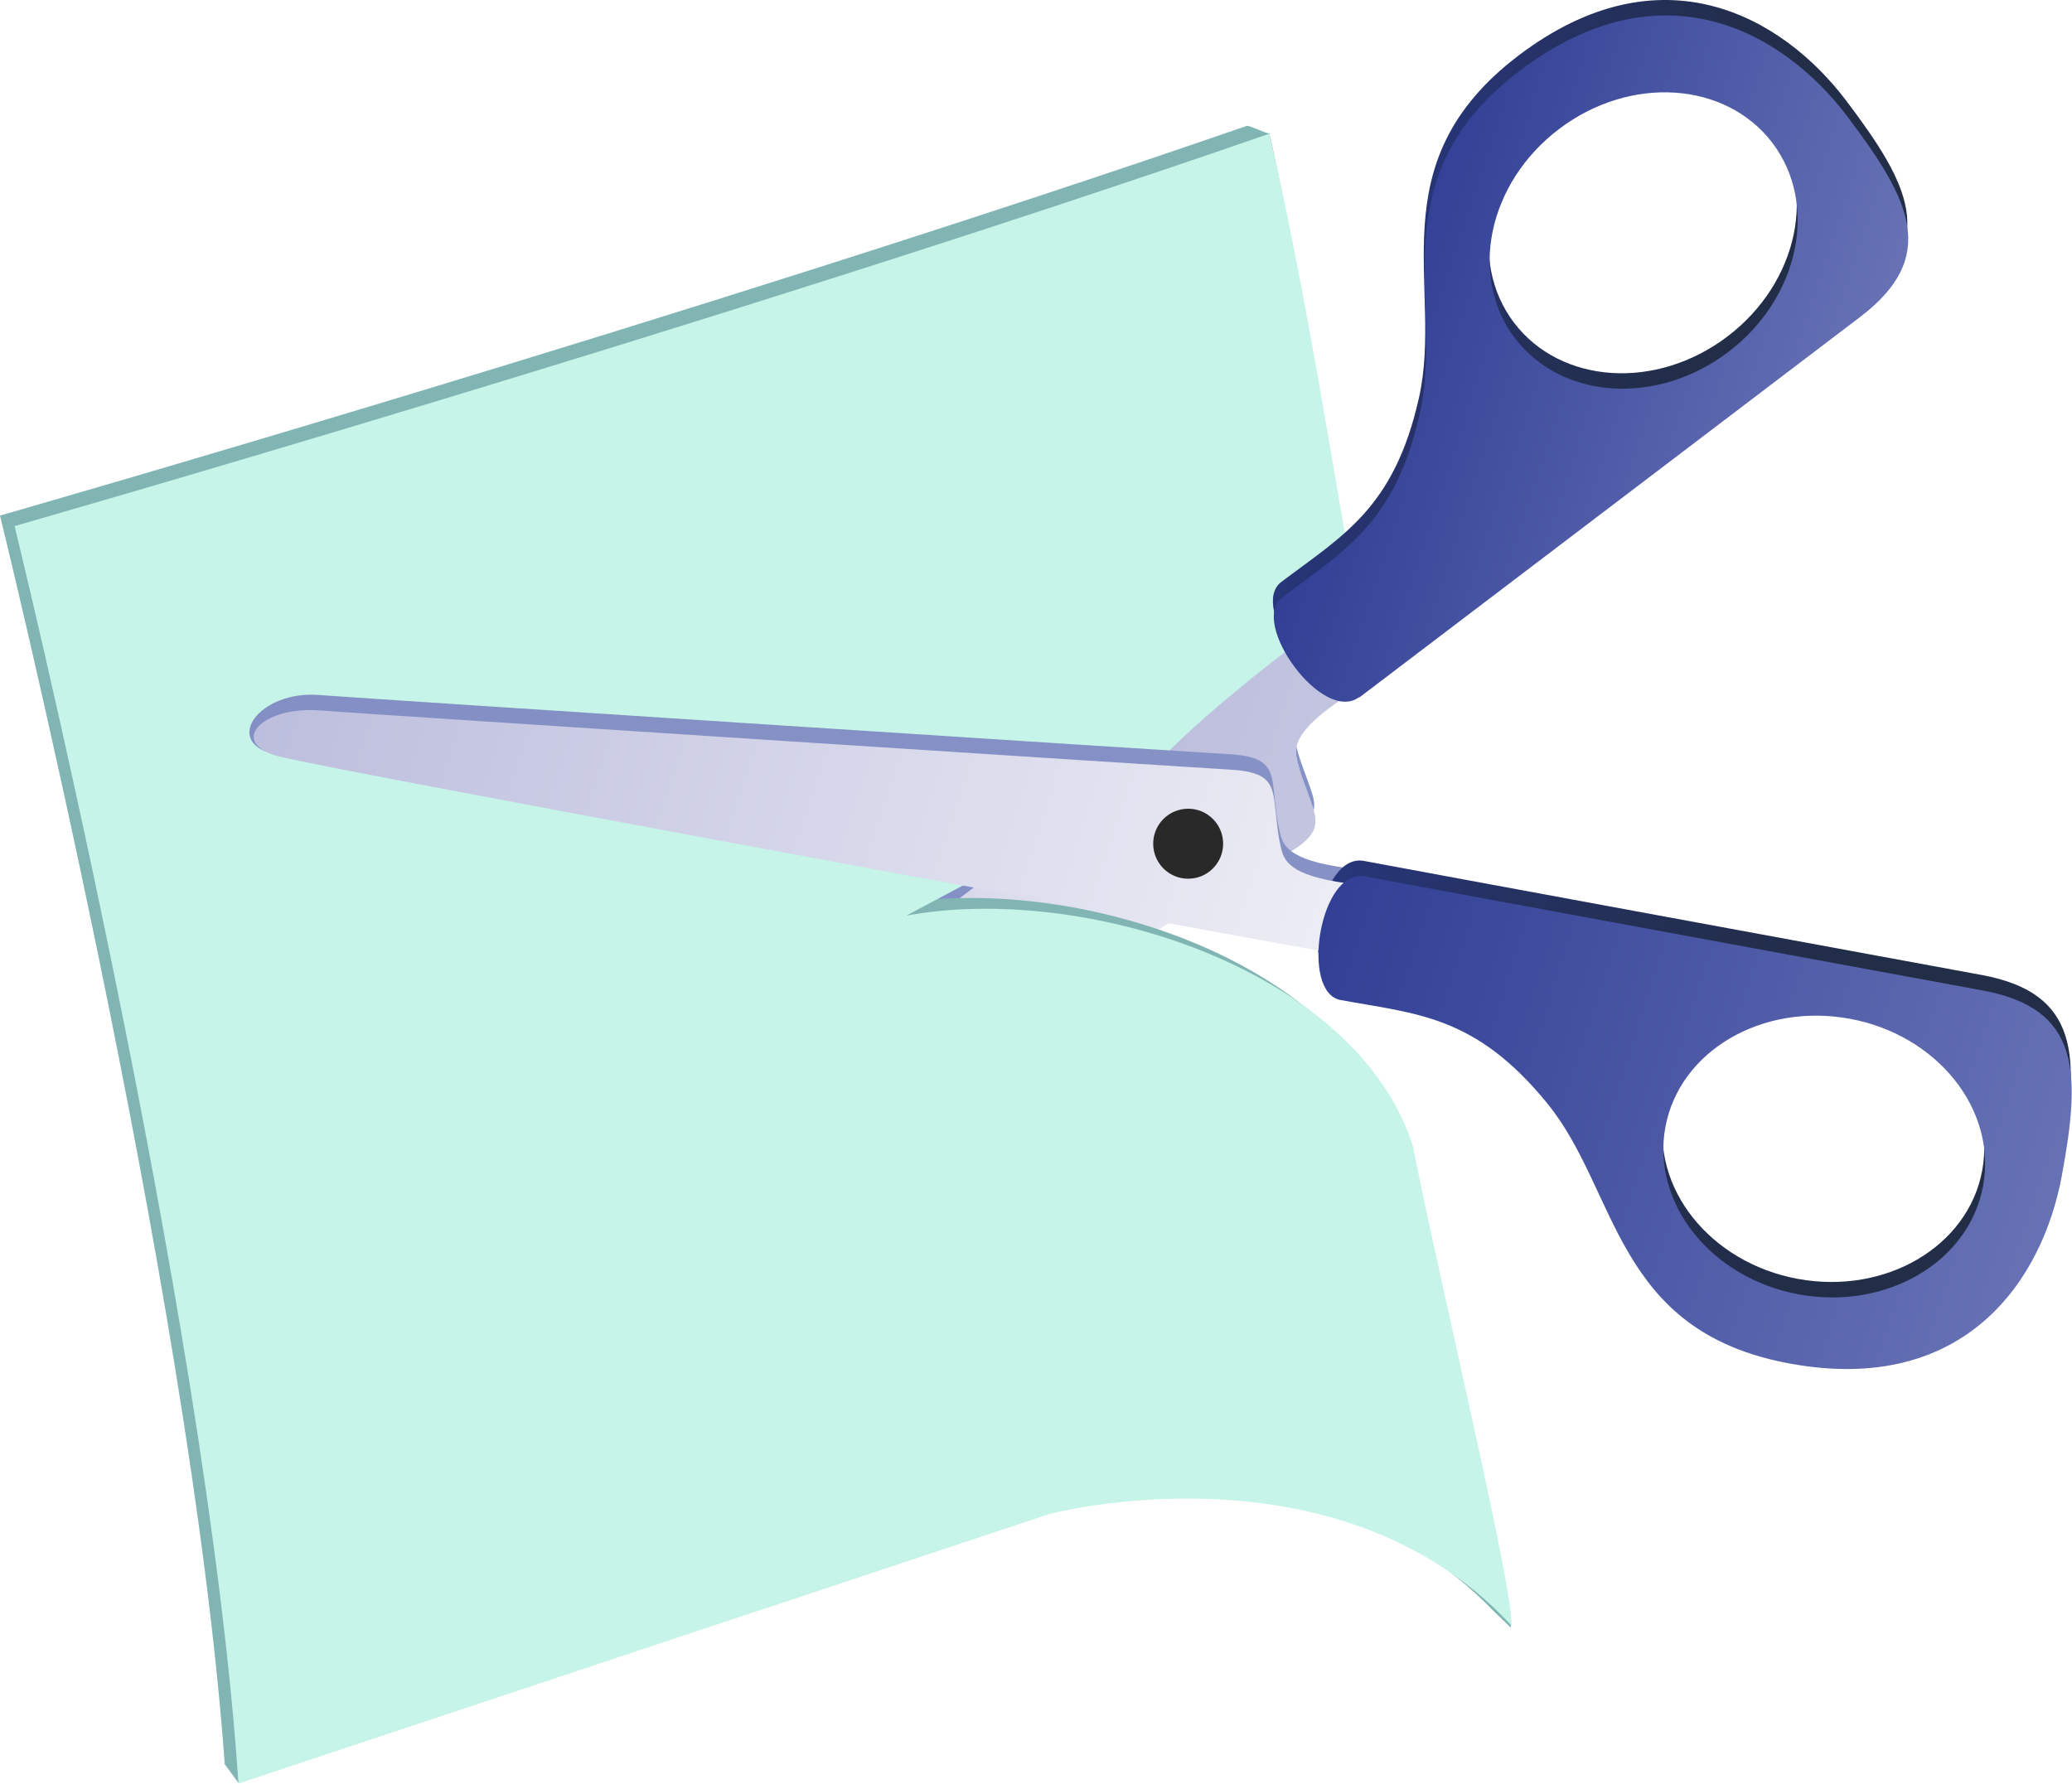 <svg width="345" height="298" viewBox="0 0 345 298" fill="none" xmlns="http://www.w3.org/2000/svg">
<path d="M218.561 102.38C179.586 131.769 80.425 207.112 73.727 212.893C67.029 218.674 72.514 225.232 80.862 220.18C89.21 215.176 208.029 143.088 214.047 139.639C220.066 136.19 219.192 134.053 217.882 130.409C216.571 126.766 216.377 126.426 215.843 124.289C215.309 122.151 214.872 119.528 223.075 113.942C231.278 108.355 225.308 97.28 218.561 102.332V102.38Z" fill="url(#paint0_linear_91_673)"/>
<path d="M218.708 104.955C179.733 134.344 80.572 209.687 73.874 215.468C67.176 221.248 74.942 224.357 83.29 219.354C91.638 214.35 208.175 145.711 214.243 142.262C220.261 138.813 219.388 136.676 218.077 133.032C216.767 129.389 216.572 129.049 216.038 126.912C215.505 124.774 215.068 122.151 223.27 116.565C231.473 110.978 225.503 99.903 218.757 104.955H218.708Z" fill="url(#paint1_linear_91_673)"/>
<path d="M148.62 150.666L225.308 109.861C219.921 77.849 216.766 44.865 211.329 22.18C210.893 22.325 208.029 20.82 207.592 20.965C115.275 52.88 0 85.864 0 85.864C0 85.864 31.743 214.69 37.422 293.822C37.907 294.503 39.266 296.3 39.703 296.931L172.306 250.395C172.306 250.395 219.338 237.91 248.412 268.028C248.654 268.319 251.275 270.748 251.518 271.04C252.926 267.251 237.394 212.359 232.831 189.09C223.464 159.604 178.179 145.274 148.62 150.666Z" fill="#81B5B4"/>
<path d="M151.047 152.415L227.735 111.61C222.347 79.598 216.766 44.962 211.329 22.277C118.818 54.338 2.427 87.613 2.427 87.613C2.427 87.613 34.461 218.091 39.703 297.029L174.733 252.143C174.733 252.143 222.59 239.416 251.566 270.603C252.586 266.911 239.821 214.108 235.258 190.888C225.89 161.401 180.606 147.071 151.047 152.463V152.415Z" fill="#C6F4E8"/>
<path d="M218.706 104.955C179.731 134.344 181.139 142.068 189.681 146.78C200.505 152.755 208.174 145.662 214.241 142.214C220.259 138.765 219.386 136.627 218.075 132.984C216.765 129.341 216.571 129.001 216.037 126.863C215.503 124.726 215.066 122.103 223.269 116.516C231.471 110.93 225.501 99.854 218.755 104.906L218.706 104.955Z" fill="url(#paint2_linear_91_673)"/>
<path d="M225.405 156.835C177.402 148.14 54.167 127.786 45.576 125.6C36.985 123.414 43.295 115.01 53.002 115.739C62.709 116.468 197.642 125.212 204.583 125.6C211.523 125.94 211.717 128.272 212.154 132.109C212.591 135.947 212.591 136.384 213.077 138.522C213.562 140.659 214.338 143.234 224.191 144.545C234.044 145.857 233.656 158.438 225.405 156.932V156.835Z" fill="url(#paint3_linear_91_673)"/>
<path d="M223.124 163.976C235.695 166.308 245.451 166.453 257.439 181.124C269.428 195.794 268.554 219.111 297.822 224.503C327.09 229.895 339.952 210.561 343.155 193.268C346.359 175.975 346.31 165.385 329.953 162.373C313.596 159.361 235.84 145.031 227.104 143.379C219.58 141.971 216.28 162.713 223.075 163.976H223.124ZM307.82 167.085C322.43 169.757 332.38 182.241 330.05 194.92C327.72 207.598 313.985 215.662 299.375 212.99C284.765 210.319 274.815 197.834 277.145 185.156C279.475 172.477 293.211 164.413 307.82 167.085Z" fill="url(#paint4_linear_91_673)"/>
<path d="M226.23 113.553C233.316 108.161 296.317 60.313 309.519 50.257C322.77 40.202 318.013 30.778 307.384 16.739C296.754 2.7 276.563 -8.764 252.828 9.258C229.142 27.28 240.403 47.683 236.277 66.19C232.151 84.698 223.512 89.216 213.319 96.94C207.835 101.117 220.114 118.119 226.181 113.504L226.23 113.553ZM252.1 53.755C244.334 43.505 247.586 27.912 259.429 18.925C271.272 9.938 287.144 10.958 294.958 21.208C302.724 31.458 299.472 47.051 287.629 56.038C275.786 65.025 259.915 64.004 252.1 53.755Z" fill="url(#paint5_linear_91_673)"/>
<path d="M225.552 159.41C177.549 150.714 55.09 128.175 46.499 125.989C37.908 123.803 43.441 117.585 53.197 118.314C62.953 119.042 197.837 127.786 204.778 128.175C211.719 128.515 211.913 130.846 212.35 134.684C212.786 138.522 212.786 138.959 213.272 141.096C213.757 143.234 214.534 145.808 224.387 147.12C234.24 148.431 233.851 161.013 225.6 159.507L225.552 159.41Z" fill="url(#paint6_linear_91_673)"/>
<path d="M223.269 166.551C235.84 168.882 245.596 169.028 257.585 183.698C269.573 198.369 268.7 221.686 297.968 227.078C327.235 232.47 340.098 213.136 343.301 195.843C346.504 178.549 346.456 167.959 330.099 164.948C313.742 161.936 235.986 147.606 227.249 145.954C219.726 144.545 216.426 165.288 223.221 166.551H223.269ZM307.966 169.659C322.576 172.331 332.526 184.816 330.196 197.494C327.866 210.173 314.13 218.237 299.521 215.565C284.911 212.893 274.961 200.409 277.291 187.73C279.621 175.052 293.357 166.988 307.966 169.659Z" fill="url(#paint7_linear_91_673)"/>
<path d="M226.376 116.128C233.463 110.736 296.464 62.887 309.666 52.832C322.916 42.776 318.16 33.352 307.53 19.314C296.901 5.275 276.709 -6.189 252.975 11.833C229.289 29.855 240.549 50.257 236.424 68.765C232.298 87.273 223.658 91.79 213.466 99.514C207.981 103.692 220.261 120.694 226.328 116.079L226.376 116.128ZM252.247 56.329C244.481 46.08 247.733 30.486 259.576 21.5C271.419 12.513 287.29 13.533 295.105 23.783C302.871 34.032 299.619 49.626 287.776 58.612C275.933 67.599 260.061 66.579 252.247 56.329Z" fill="url(#paint8_linear_91_673)"/>
<path d="M197.836 146.343C201.053 146.343 203.661 143.733 203.661 140.513C203.661 137.294 201.053 134.684 197.836 134.684C194.619 134.684 192.012 137.294 192.012 140.513C192.012 143.733 194.619 146.343 197.836 146.343Z" fill="#292929"/>
<defs>
<linearGradient id="paint0_linear_91_673" x1="204.135" y1="179.8" x2="94.762" y2="143.975" gradientUnits="userSpaceOnUse">
<stop stop-color="#8692C6"/>
<stop offset="1" stop-color="#848FC5"/>
</linearGradient>
<linearGradient id="paint1_linear_91_673" x1="204.649" y1="181.195" x2="95.415" y2="145.416" gradientUnits="userSpaceOnUse">
<stop stop-color="#EFEFF6"/>
<stop offset="1" stop-color="#BCBEDD"/>
</linearGradient>
<linearGradient id="paint2_linear_91_673" x1="405.689" y1="190.871" x2="190.819" y2="120.491" gradientUnits="userSpaceOnUse">
<stop stop-color="#EFEFF6"/>
<stop offset="1" stop-color="#BCBEDD"/>
</linearGradient>
<linearGradient id="paint3_linear_91_673" x1="229.421" y1="159.519" x2="48.456" y2="100.245" gradientUnits="userSpaceOnUse">
<stop stop-color="#8692C6"/>
<stop offset="1" stop-color="#848FC5"/>
</linearGradient>
<linearGradient id="paint4_linear_91_673" x1="340.744" y1="202.331" x2="216.656" y2="161.687" gradientUnits="userSpaceOnUse">
<stop stop-color="#222D46"/>
<stop offset="0.33" stop-color="#222D48"/>
<stop offset="0.57" stop-color="#232F52"/>
<stop offset="0.78" stop-color="#253161"/>
<stop offset="0.97" stop-color="#273577"/>
<stop offset="1" stop-color="#28367C"/>
</linearGradient>
<linearGradient id="paint5_linear_91_673" x1="305.943" y1="74.665" x2="228.354" y2="49.251" gradientUnits="userSpaceOnUse">
<stop stop-color="#222D46"/>
<stop offset="0.33" stop-color="#222D48"/>
<stop offset="0.57" stop-color="#232F52"/>
<stop offset="0.78" stop-color="#253161"/>
<stop offset="0.97" stop-color="#273577"/>
<stop offset="1" stop-color="#28367C"/>
</linearGradient>
<linearGradient id="paint6_linear_91_673" x1="229.92" y1="160.961" x2="49.001" y2="101.702" gradientUnits="userSpaceOnUse">
<stop stop-color="#EFEFF6"/>
<stop offset="1" stop-color="#BCBEDD"/>
</linearGradient>
<linearGradient id="paint7_linear_91_673" x1="340.88" y1="204.88" x2="216.792" y2="164.236" gradientUnits="userSpaceOnUse">
<stop stop-color="#6772B5"/>
<stop offset="1" stop-color="#313F95"/>
</linearGradient>
<linearGradient id="paint8_linear_91_673" x1="306.126" y1="77.23" x2="228.49" y2="51.8" gradientUnits="userSpaceOnUse">
<stop stop-color="#6772B5"/>
<stop offset="1" stop-color="#313F95"/>
</linearGradient>
</defs>
</svg>

